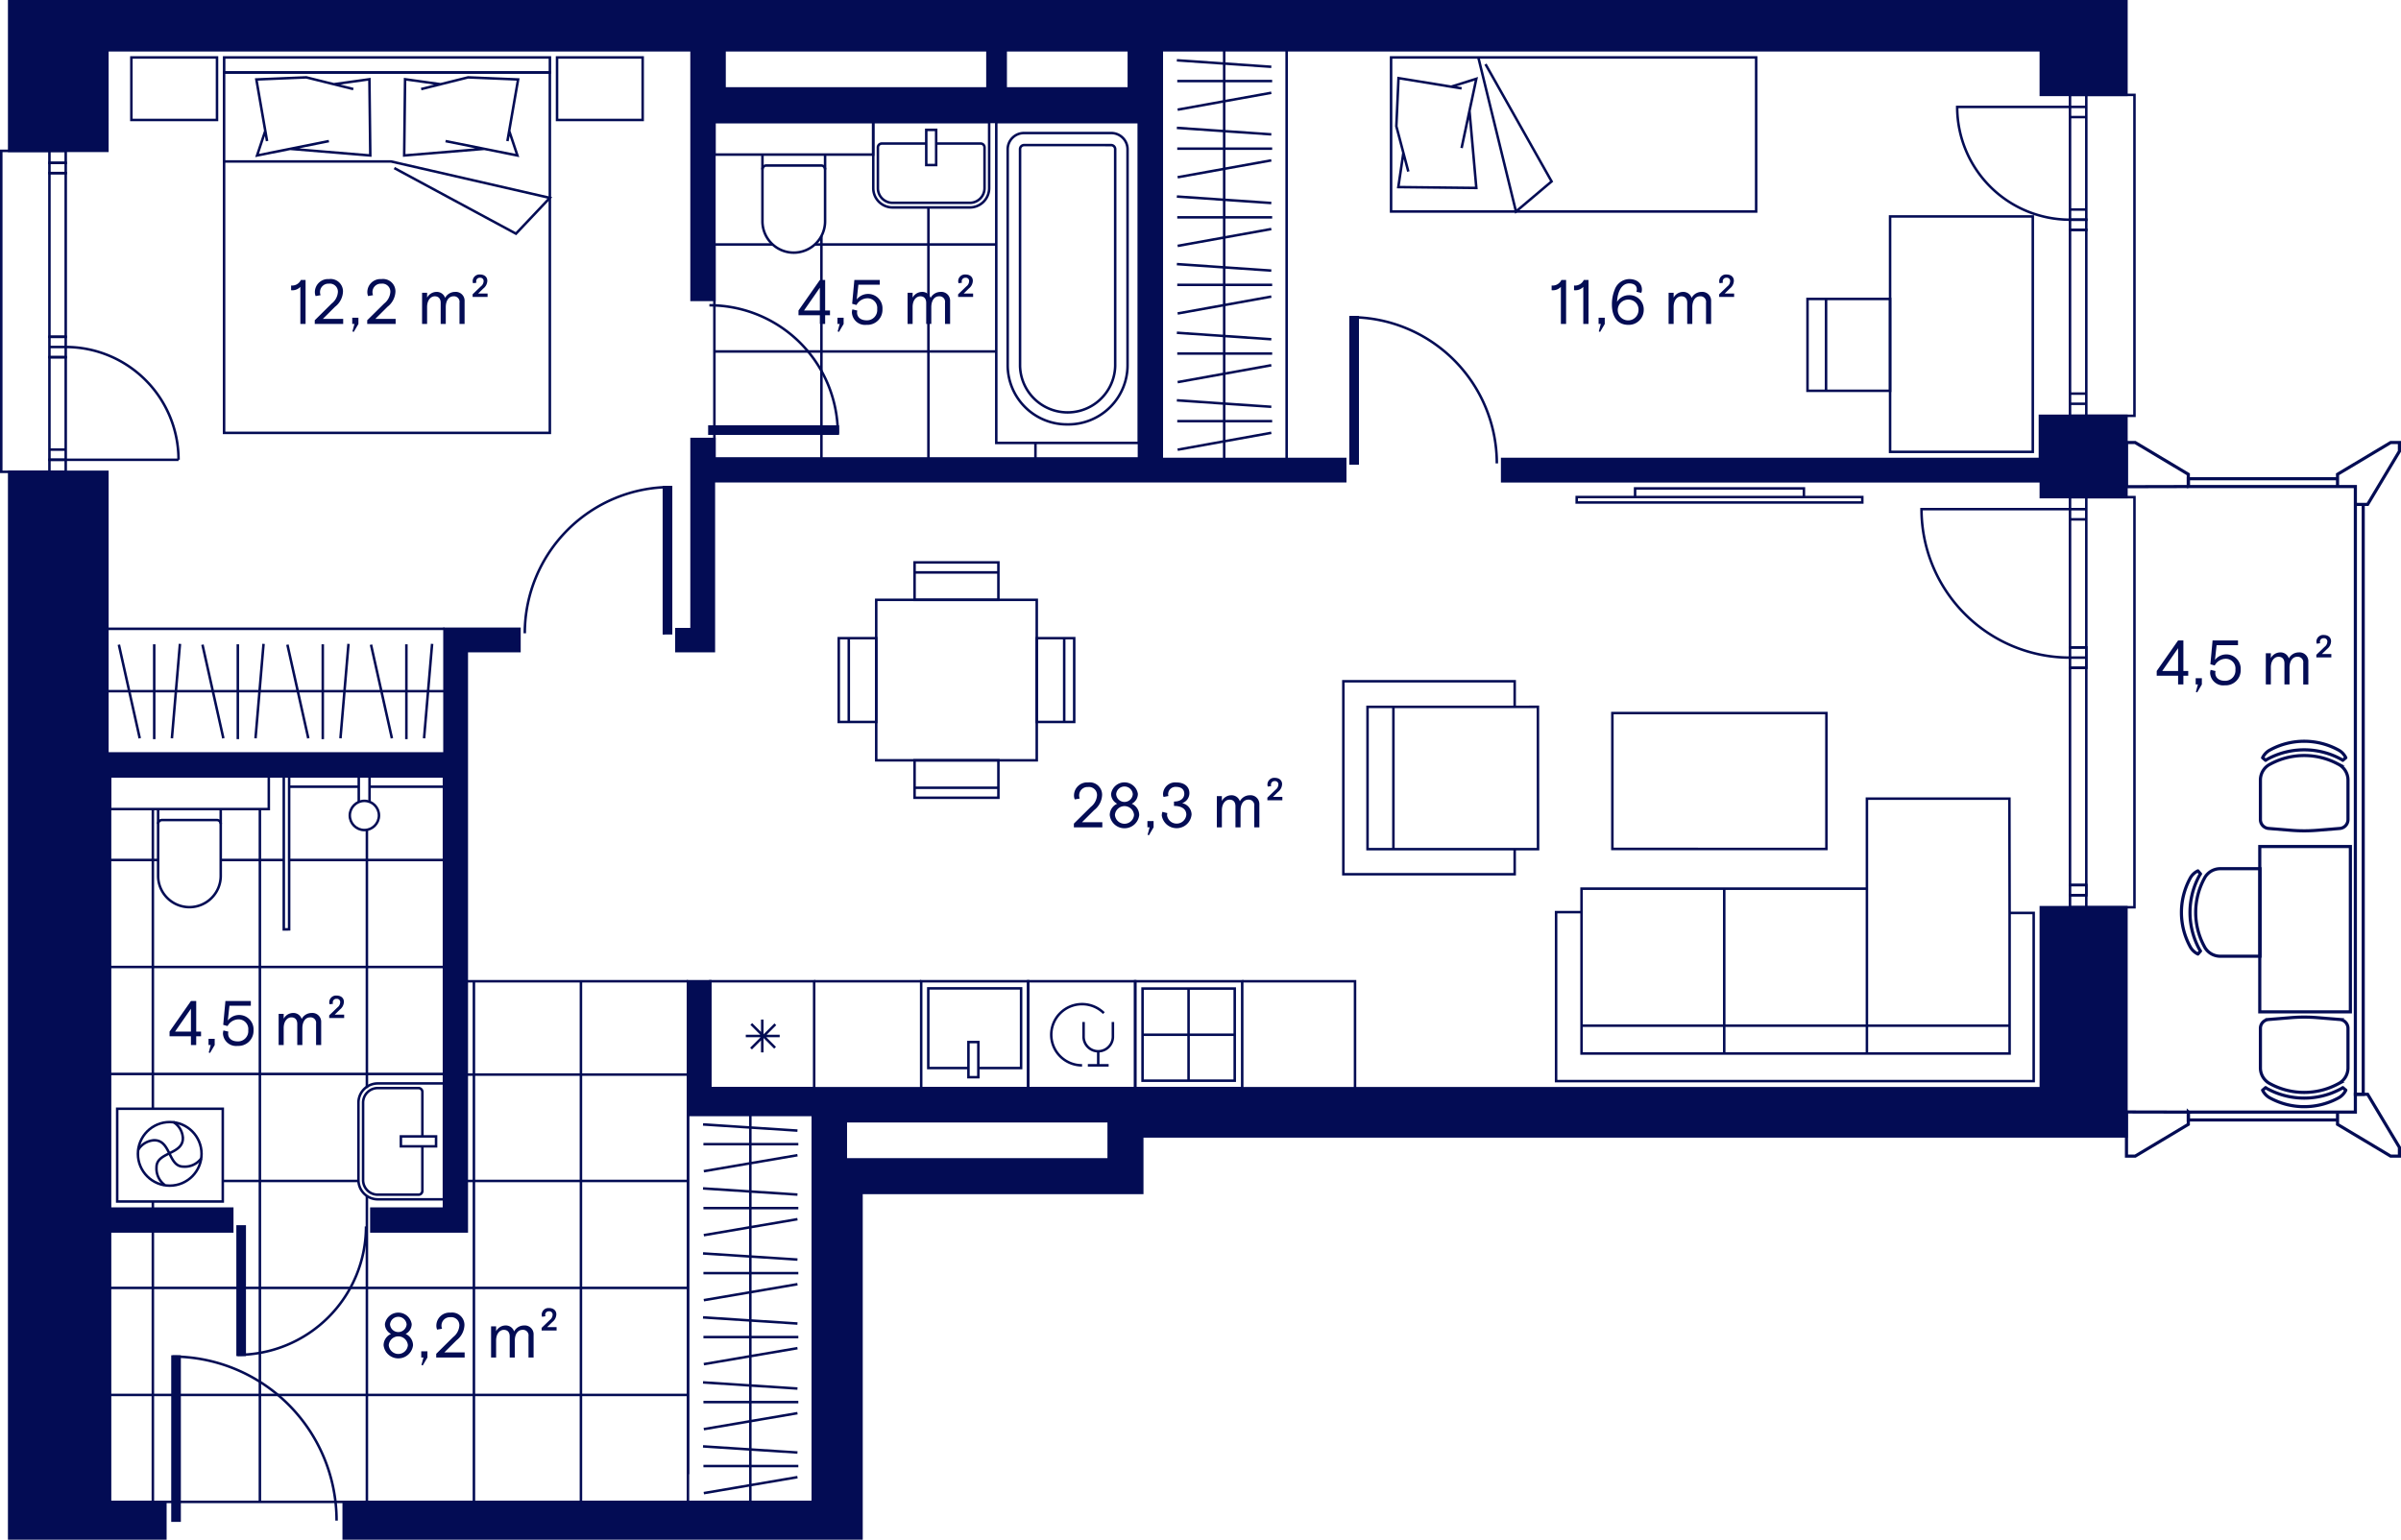 <svg xmlns="http://www.w3.org/2000/svg" viewBox="0 0 381.584 244.778"><g data-name="Layer 2"><g data-name="12"><path fill="#030c54" stroke="#030c54" stroke-miterlimit="10" stroke-width=".4" d="M324.2 66.107v6.86h-85.465v3.542h85.607v2.515h13.606V66.107H324.2z"/><path fill="none" stroke="#030c54" stroke-miterlimit="10" stroke-width=".4" d="M163.408 155.996h17.005v17.007h-17.005z"/><path d="M171.97 169.363a4.9 4.9 0 0 1-3.462-1.424 4.84 4.84 0 0 1 0-6.88 4.922 4.922 0 0 1 6.926 0" fill="none" stroke="#030c54" stroke-miterlimit="10" stroke-width=".4"/><path d="M172.212 162.474v2.406a2.33 2.33 0 0 0 4.657 0v-2.406M174.54 167.192v2.17M172.888 169.363h3.305M154.135 32.98h-12.28a3.07 3.07 0 0 1-3.07-3.07V19.39h18.42v10.52a3.07 3.07 0 0 1-3.07 3.07z" fill="none" stroke="#030c54" stroke-miterlimit="10" stroke-width=".4"/><path d="M148.782 22.82h7.072a.614.614 0 0 1 .614.614v6.477a2.333 2.333 0 0 1-2.333 2.334h-12.28a2.333 2.333 0 0 1-2.334-2.333v-6.476a.614.614 0 0 1 .615-.614h7.064" fill="none" stroke="#030c54" stroke-miterlimit="10" stroke-width=".4"/><path fill="none" stroke="#030c54" stroke-miterlimit="10" stroke-width=".4" d="M147.207 20.647h1.575v5.59h-1.575zM56.966 187.592V175.31a3.07 3.07 0 0 1 3.07-3.07h10.52v18.422h-10.52a3.07 3.07 0 0 1-3.07-3.07z"/><path d="M67.127 182.24v7.07a.614.614 0 0 1-.614.615h-6.477a2.333 2.333 0 0 1-2.333-2.333v-12.28a2.333 2.333 0 0 1 2.333-2.334h6.477a.614.614 0 0 1 .614.614v7.064" fill="none" stroke="#030c54" stroke-miterlimit="10" stroke-width=".4"/><path fill="none" stroke="#030c54" stroke-miterlimit="10" stroke-width=".4" d="M63.712 180.664h5.59v1.575h-5.59zM138.765 24.573h-25.228v-5.187h25.228zM126.15 40.163a4.977 4.977 0 0 1-4.976-4.977V24.573h9.954v10.613a4.977 4.977 0 0 1-4.977 4.977z"/><path d="M121.174 26.927a.614.614 0 0 1 .614-.614h8.726a.614.614 0 0 1 .614.614M42.72 128.624H17.492v-5.187H42.72zM30.106 144.215a4.977 4.977 0 0 1-4.977-4.977v-10.614h9.952v10.614a4.977 4.977 0 0 1-4.976 4.977z" fill="none" stroke="#030c54" stroke-miterlimit="10" stroke-width=".4"/><path d="M25.13 130.98a.614.614 0 0 1 .613-.615h8.725a.614.614 0 0 1 .614.614M112.877 155.996h16.515v17.007h-16.515zM121.145 167.303v-5.217M118.526 164.695h5.388M119.36 166.7l3.862-3.862M119.4 162.788l3.782 3.783M180.413 155.996h17.007v17.007h-17.007z" fill="none" stroke="#030c54" stroke-miterlimit="10" stroke-width=".4"/><path fill="none" stroke="#030c54" stroke-miterlimit="10" stroke-width=".4" d="M181.582 157.155h14.65v14.65h-14.65zM188.896 171.803v-14.648M181.582 164.5h14.638M146.4 155.995h17.008v17.008H146.4z"/><path fill="none" stroke="#030c54" stroke-miterlimit="10" stroke-width=".4" d="M153.91 165.662h1.576v5.59h-1.575z"/><path fill="none" stroke="#030c54" stroke-miterlimit="10" stroke-width=".4" d="M153.91 169.796h-6.38v-12.672h14.75v12.672h-6.794M43.853 99.966H70.64M55.386 102.36l-1.277 15.01M58.963 102.487l3.322 14.883M43.853 109.88H70.64M45.676 102.487l3.322 14.883M51.298 102.424v15.085M64.585 102.424v15.085M68.673 102.36l-1.277 15.01M43.853 119.81H70.64M17.066 99.966h26.787M28.6 102.36l-1.28 15.01M32.176 102.487l3.322 14.883M17.066 109.88h26.787M18.89 102.487l3.32 14.883M24.51 102.424v15.085M37.797 102.424v15.085M41.886 102.36l-1.278 15.01M17.066 119.81h26.787M109.334 197.76v-20.506M111.73 188.93l15.008.98M111.855 186.193l14.883-2.543M119.248 197.76v-20.506M111.855 196.363l14.883-2.542M111.792 192.06h15.084M111.792 181.89h15.084M111.73 178.76l15.008.98M129.176 197.76v-20.506M109.334 218.263V197.76M111.73 209.435l15.008.978M111.855 206.697l14.883-2.543M119.248 218.263V197.76M111.855 216.867l14.883-2.542M111.792 212.565h15.084M111.792 202.394h15.084M111.73 199.265l15.008.978M129.176 218.263V197.76M109.334 238.767v-20.504M111.73 229.94l15.008.977M111.855 227.2l14.883-2.54M119.248 238.767v-20.504M111.855 237.372l14.883-2.543M111.792 233.07h15.084M111.792 222.898h15.084M111.73 219.77l15.008.977M129.176 238.767v-20.504M184.64 29.652V7.995M187.035 20.328l15.01 1.033M187.16 17.436l14.884-2.686M194.554 29.652V7.995M187.16 28.178l14.884-2.685M187.098 23.633h15.084M187.098 12.89h15.084M187.035 9.586l15.01 1.033M204.482 29.652V7.995M184.64 51.31V29.65M187.035 41.985l15.01 1.033M187.16 39.093l14.884-2.686M194.554 51.31V29.65M187.16 49.835l14.884-2.685M187.098 45.29h15.084M187.098 34.548h15.084M187.035 31.243l15.01 1.033M204.482 51.31V29.65M184.64 72.966V51.31M187.035 63.642l15.01 1.033M187.16 60.75l14.884-2.686M194.554 72.966V51.31M187.16 71.492l14.884-2.685M187.098 66.947h15.084M187.098 56.205h15.084M187.035 52.9l15.01 1.033M204.482 72.966V51.31M113.537 72.88V55.874h17.008M113.537 55.873V38.865h9.27"/><path fill="none" stroke="#030c54" stroke-miterlimit="10" stroke-width=".4" d="M130.545 72.88V55.874h17.007M130.545 55.873V38.865h17.007M147.552 72.88V55.874h10.782M147.552 55.873V38.865h10.782M221.08 9.13h58.02v24.496h-58.02z"/><path fill="none" stroke="#030c54" stroke-miterlimit="10" stroke-width=".4" d="M234.948 9.13l5.982 24.496 5.662-4.782-10.505-18.642M223.822 27.273l-1.904-7.203.342-7.652 10.028 1.63-1.666-.264 4.005-1.26-2.34 11.01 1.254-5.924 1.087 12.268-12.398-.136.806-5.456M287.262 47.522h13.124v14.604h-13.124zM290.21 47.522v14.604"/><path fill="none" stroke="#030c54" stroke-miterlimit="10" stroke-width=".4" d="M323.066 71.832h-22.68V34.406h22.68zM259.86 77.643h26.83v1.375h-26.83zM250.582 79.018h45.387v.863H250.58zM256.25 113.36h34.017v21.6H256.25zM240.723 135.053v3.933h-27.228v-30.68h27.228v4.07h-23.386v22.62h27.1l-.024-22.63-3.69.01M221.45 112.39v22.606"/><path fill="none" stroke="#030c54" stroke-miterlimit="10" stroke-width=".4" d="M319.38 145.136l-.033-18.17h-22.643v14.312H251.35v3.727h-4.044v26.864h75.902v-26.734h-3.827v22.35h-68.03v-22.48M319.38 163.06h-68.03M274.027 167.487v-26.21M296.704 167.487v-26.21M35.622 9.13h51.773v2.39H35.622z"/><path fill="none" stroke="#030c54" stroke-miterlimit="10" stroke-width=".4" d="M35.612 11.518h51.773v57.3H35.612z"/><path fill="none" stroke="#030c54" stroke-miterlimit="10" stroke-width=".4" d="M62.667 26.72L82 37.148l5.385-5.69L62.16 25.67H35.613M53.05 13.39l5.66-.79.14 12.117-12.722-1.052 6.144-1.235-11.417 2.287 1.305-3.907.284 1.62-1.7-9.798 7.935-.334 7.47 1.862M70.036 13.39l-5.658-.79-.142 12.117 12.723-1.052-6.145-1.235 11.418 2.287-1.306-3.907-.283 1.62 1.7-9.798-7.946-.334-7.46 1.862M20.88 9.13h13.608v9.944H20.88zM88.53 9.13h13.607v9.944H88.53z"/><path d="M324.342 144.23v28.772H112.877v-17.008h-3.543v21.26h19.842v61.513H54.624v5.81h82.29v-54.935h44.618v-8.986h156.416V144.23zm-148.14 40.09l-41.782-.007v-6.066h41.783zM70.64 99.966v19.843H17.067v-44.8H1.46v169.568h24.82v-5.81h-8.79V195.77h19.42v-3.628H17.49v-68.705h53.066v68.705H59.02v3.63h15.164v-92.263h8.37v-3.544H70.64z" fill="#030c54" stroke="#030c54" stroke-miterlimit="10" stroke-width=".4"/><path d="M328.98 16.996h-17.93a17.93 17.93 0 0 0 17.93 17.93M331.57 66.106h7.654V15.083h-7.653M331.57 16.996v-1.913h-2.59v1.913h2.59zM331.57 18.614v-1.618h-2.59v1.618h2.59zM328.98 18.614h2.59v14.692h-2.59zM328.98 36.544h2.59v26.03h-2.59zM328.98 64.193h2.59v1.913h-2.59zM328.98 62.575h2.59v1.618h-2.59zM331.57 34.925v-1.618h-2.59v1.618h2.59z" fill="none" stroke="#030c54" stroke-miterlimit="10" stroke-width=".4"/><path fill="none" stroke="#030c54" stroke-miterlimit="10" stroke-width=".4" d="M331.57 34.925h-2.59v1.62h2.59v-1.62zM10.444 73.094h17.93a17.93 17.93 0 0 0-17.93-17.93M7.853 23.984H.2v51.023h7.653M7.854 73.094v1.913h2.59v-1.913h-2.59z"/><path fill="none" stroke="#030c54" stroke-miterlimit="10" stroke-width=".4" d="M7.854 71.475v1.62h2.59v-1.62h-2.59zM7.854 56.783h2.59v14.692h-2.59zM7.854 27.515h2.59v26.03h-2.59zM7.854 23.984h2.59v1.913h-2.59z"/><path fill="none" stroke="#030c54" stroke-miterlimit="10" stroke-width=".4" d="M7.854 25.897h2.59v1.618h-2.59zM7.854 55.165v1.618h2.59v-1.618h-2.59zM7.854 55.165h2.59v-1.62h-2.59v1.62z"/><path d="M1.46.2v23.78h15.606V7.996h92.842V47.68h3.63V19.386h67.474V72.88h-67.475v-3.088h-3.63v30.227H107.5v3.49h5.952v-27h100.34v-3.544H184.64V7.996h139.702v7.087h13.606V.2zM115.15 14.062V7.996h41.783v6.066zm64.253 0H159.83V7.996h19.575z" fill="#030c54" stroke="#030c54" stroke-miterlimit="10" stroke-width=".4"/><path d="M112.742 48.532a20.41 20.41 0 0 1 20.41 20.41" fill="none" stroke="#030c54" stroke-miterlimit="10" stroke-width=".4"/><path fill="#030c54" stroke="#030c54" stroke-miterlimit="10" stroke-width=".4" d="M133.152 67.808v1.134h-20.41v-1.134z"/><path d="M58.168 194.977a20.41 20.41 0 0 1-20.41 20.41" fill="none" stroke="#030c54" stroke-miterlimit="10" stroke-width=".4"/><path fill="#030c54" stroke="#030c54" stroke-miterlimit="10" stroke-width=".4" d="M38.893 215.387H37.76v-20.41h1.133z"/><path fill="none" stroke="#030c54" stroke-linecap="round" stroke-linejoin="round" stroke-width=".4" d="M105.515 77.43v23.244"/><path fill="none" stroke="#030c54" stroke-linecap="round" stroke-linejoin="round" stroke-width=".4" d="M106.65 77.43h-1.135" data-name="LINE"/><path fill="#030c54" stroke="#030c54" stroke-miterlimit="10" stroke-width=".4" d="M105.515 77.43h1.134v23.244h-1.135z"/><path d="M83.404 100.675A23.244 23.244 0 0 1 106.65 77.43" fill="none" stroke="#030c54" stroke-miterlimit="10" stroke-width=".4"/><path fill="none" stroke="#030c54" stroke-linecap="round" stroke-linejoin="round" stroke-width=".4" d="M215.774 50.43v23.244M214.64 50.43h1.134" data-name="LINE"/><path fill="#030c54" stroke="#030c54" stroke-miterlimit="10" stroke-width=".4" d="M215.774 73.674h-1.134V50.43h1.134z"/><path d="M237.885 73.675A23.244 23.244 0 0 0 214.64 50.43" fill="none" stroke="#030c54" stroke-miterlimit="10" stroke-width=".4"/><path fill="#030c54" stroke="#030c54" stroke-miterlimit="10" stroke-width=".4" d="M28.545 241.742H27.41v-26.08h1.135z"/><path d="M53.49 241.743a26.08 26.08 0 0 0-26.078-26.08M328.98 104.545a23.598 23.598 0 0 1-23.6-23.6h23.6M339.224 79.033v65.198h-7.653V79.034zM331.57 79.033v1.913h-2.59v-1.913zM331.57 80.946v1.618h-2.59v-1.618zM331.57 82.564v20.362h-2.59V82.564zM331.57 106.163V140.7h-2.59v-34.537zM328.98 144.23v-1.913h2.59v1.913z" fill="none" stroke="#030c54" stroke-miterlimit="10" stroke-width=".4"/><path fill="none" stroke="#030c54" stroke-miterlimit="10" stroke-width=".4" d="M328.98 142.317V140.7h2.59v1.617zM331.57 102.926v1.618h-2.59v-1.618zM328.98 104.545h2.59v1.618h-2.59zM181.012 70.416h-22.677v-51.03h22.677z"/><path d="M169.79 67.466h-.234a9.407 9.407 0 0 1-9.407-9.408v-34.32a2.587 2.587 0 0 1 2.586-2.587h13.874a2.587 2.587 0 0 1 2.588 2.588v34.32a9.407 9.407 0 0 1-9.408 9.408z" fill="none" stroke="#030c54" stroke-miterlimit="10" stroke-width=".4"/><path d="M176.578 23.067a.648.648 0 0 1 .655.64v34.467a7.562 7.562 0 0 1-15.12 0V23.706a.648.648 0 0 1 .655-.64z" fill="none" stroke="#030c54" stroke-miterlimit="10" stroke-width=".4"/><circle cx="26.976" cy="183.436" r="5.057" fill="none" stroke="#030c54" stroke-miterlimit="10" stroke-width=".4"/><path d="M31.982 184.15a3.222 3.222 0 0 1-2.835 1.315c-2.436 0-1.967-4.18-4.608-4.19a3.18 3.18 0 0 0-2.59 1.54" fill="none" stroke="#030c54" stroke-miterlimit="10" stroke-width=".4"/><path d="M26.19 188.39a3.242 3.242 0 0 1-1.315-2.833c0-2.437 4.19-1.978 4.19-4.61a3.18 3.18 0 0 0-1.54-2.588" fill="none" stroke="#030c54" stroke-miterlimit="10" stroke-width=".4"/><path fill="none" stroke="#030c54" stroke-miterlimit="10" stroke-width=".4" d="M18.625 176.268h16.78v14.74h-16.78zM45.1 147.75v-24.312h.85v24.31zM58.73 127.5v-4.063h-1.713v4.062"/><circle cx="57.91" cy="129.639" r="2.318" fill="none" stroke="#030c54" stroke-miterlimit="10" stroke-width=".4"/><path fill="none" stroke="#030c54" stroke-miterlimit="10" stroke-width=".4" d="M58.73 125.07h11.826M57.017 125.07H45.95M139.256 95.36h25.512v25.513h-25.512z"/><path fill="none" stroke="#030c54" stroke-miterlimit="10" stroke-width=".4" d="M145.35 89.408h13.324v5.953H145.35zM158.673 91H145.35M145.35 120.872h13.324v5.953H145.35zM145.35 125.234h13.323M164.768 101.455h5.953v13.323h-5.952zM169.13 114.778v-13.323M133.303 101.455h5.953v13.323h-5.953zM134.895 101.455v13.323M129.392 155.996H146.4M215.35 173.002v-17.006h-17.93M58.31 170.735v2.243M58.31 190.13v14.62M70.556 170.735H58.31M35.406 187.743h21.56M41.302 170.735v17.008M58.31 170.735H41.302M74.184 170.83h35.15M109.334 155.995h-35.15M109.334 187.743h-35.15M109.334 204.75H41.302M58.31 204.75v17.01M58.31 221.76v17.007M109.334 221.76H41.302M41.302 187.743v17.008M41.302 204.75v17.01M75.318 155.995v82.772M92.326 155.995v82.772M109.334 177.254v57.114M41.302 221.76v17.007M54.624 238.767H26.28M41.302 204.75h-23.81M41.302 221.76h-23.81M24.294 195.77v8.98M24.294 204.75v17.01M24.294 221.76v17.007M58.31 153.728v17.007M70.556 153.728H58.31M41.302 153.728v17.007M58.31 153.728H41.302M41.302 170.735H24.294M41.302 153.728H24.294M25.13 136.72h-.836M24.294 136.72H17.49M24.294 170.735H17.49M24.294 153.728H17.49M58.31 136.72v17.008M58.31 131.957v4.763M70.556 136.72H45.95M41.302 136.72v17.008M24.294 136.72v17.008M41.302 128.624v8.096M24.294 128.624v8.096M24.294 153.728v22.54M45.1 136.72H35.083M164.56 70.415v2.466M147.552 33.06v5.805M130.545 37.522v1.343M130.545 38.865h-1.043M24.294 191.008v1.134"/></g><g data-name="2 rõdud" fill="none" stroke="#030c54" stroke-width=".5"><path stroke-miterlimit="10" d="M359.138 134.58h14.4v26.28h-14.4zM371.858 162.073l-3.586-.292a25.512 25.512 0 0 0-4.143 0l-3.586.293a1.417 1.417 0 0 0-1.302 1.413v6.283a2.835 2.835 0 0 0 1.52 2.51l.185.097a11.34 11.34 0 0 0 10.508 0l.184-.096a2.835 2.835 0 0 0 1.52-2.51v-6.284a1.417 1.417 0 0 0-1.302-1.413z"/><path d="M371.64 174.548l-.185.097a11.34 11.34 0 0 1-10.508 0l-.184-.097a2.75 2.75 0 0 1-1.178-1.233l.482-.41c.092.06.176.128.275.18l.187.097a12.25 12.25 0 0 0 11.345-.002l.183-.094c.1-.052.184-.12.277-.18l.48.41a2.75 2.75 0 0 1-1.176 1.232z" stroke-linejoin="round"/><path d="M371.858 131.705l-3.586.292a25.512 25.512 0 0 1-4.143 0l-3.586-.292a1.417 1.417 0 0 1-1.302-1.412v-6.283a2.835 2.835 0 0 1 1.52-2.512l.185-.096a11.34 11.34 0 0 1 10.508 0l.184.096a2.835 2.835 0 0 1 1.52 2.512v6.283a1.417 1.417 0 0 1-1.302 1.412z" stroke-miterlimit="10"/><path d="M371.64 119.23l-.185-.096a11.34 11.34 0 0 0-10.508 0l-.184.096a2.75 2.75 0 0 0-1.178 1.234l.482.41c.092-.06.176-.128.275-.18l.187-.098a12.25 12.25 0 0 1 11.345.002l.183.095c.1.052.184.12.277.18l.48-.41a2.75 2.75 0 0 0-1.176-1.233z" stroke-linejoin="round"/><path d="M359.138 152.018h-6.282a2.835 2.835 0 0 1-2.512-1.52l-.097-.185a11.34 11.34 0 0 1 0-10.508l.097-.184a2.835 2.835 0 0 1 2.512-1.52h6.282c.018 0 .033.01.05.01v13.898c-.017 0-.032.01-.05.01z" stroke-miterlimit="10"/><path d="M349.444 139.385a12.25 12.25 0 0 0-.002 11.345l.098.188c.05.1.12.183.18.275l-.41.48a2.75 2.75 0 0 1-1.234-1.176l-.096-.184a11.34 11.34 0 0 1 0-10.508l.096-.184a2.75 2.75 0 0 1 1.234-1.176l.41.48c-.06.094-.13.18-.18.278z" stroke-linejoin="round"/><path stroke-miterlimit="10" d="M347.784 176.798h23.713v1.247h-23.713zM374.332 176.798h-2.835v1.95l8.445 5.052h1.392v-1.392l-5.052-8.445h-1.95v2.835z"/><path stroke-miterlimit="10" d="M347.784 176.798l-9.828-.02v7.022h1.384l8.444-5.052v-1.95zM347.784 76.104h23.713v1.247h-23.713zM374.332 80.186h1.247v93.777h-1.248zM374.332 77.35h-2.835V75.4l8.445-5.05h1.392v1.39l-5.052 8.446h-1.95V77.35z"/><path stroke-miterlimit="10" d="M347.784 77.35l-9.828.022V70.35h1.384l8.444 5.05v1.95z"/></g><g data-name="2 suurused" fill="#030c54"><path d="M47.735 45.607a1.754 1.754 0 0 1-1.47.53v-.75a1.527 1.527 0 0 0 1.55-.88h.75v6.996h-.83zM50.024 50.913l2.688-2.658a2.544 2.544 0 0 0 .99-1.85 1.28 1.28 0 0 0-1.43-1.308 1.328 1.328 0 0 0-1.41 1.37 1.26 1.26 0 0 0 .09.46l-.79.14a1.726 1.726 0 0 1-.12-.67 2.086 2.086 0 0 1 2.24-2.03 1.97 1.97 0 0 1 2.23 1.96 3.202 3.202 0 0 1-1.26 2.438l-1.94 1.93h3.23v.808h-4.518zM56.01 52.692l.32-1.19h-.348v-.988h.98v.99l-.74 1.26zM58.36 50.913l2.69-2.658a2.544 2.544 0 0 0 .988-1.85 1.28 1.28 0 0 0-1.43-1.308 1.328 1.328 0 0 0-1.41 1.37 1.26 1.26 0 0 0 .09.46l-.788.14a1.726 1.726 0 0 1-.12-.67 2.086 2.086 0 0 1 2.24-2.03 1.97 1.97 0 0 1 2.228 1.96 3.202 3.202 0 0 1-1.26 2.438l-1.938 1.93h3.228v.808H58.36zM67.08 46.546h.8v.77a1.717 1.717 0 0 1 1.488-.91 1.38 1.38 0 0 1 1.37.95 1.8 1.8 0 0 1 1.568-.95 1.405 1.405 0 0 1 1.53 1.48v3.617h-.81v-3.388a.88.88 0 0 0-.96-1.01c-.63 0-1.22.55-1.22 1.74v2.658h-.81v-3.358c0-.62-.308-1.04-.928-1.04-.65 0-1.23.61-1.23 1.7v2.698h-.8zM75.112 46.785l1.31-1.26a1.09 1.09 0 0 0 .44-.858.515.515 0 0 0-.582-.51.552.552 0 0 0-.6.56.534.534 0 0 0 .04.23l-.538.08a1 1 0 0 1-.06-.36 1.075 1.075 0 0 1 1.158-1.03c.74 0 1.17.42 1.17 1a1.618 1.618 0 0 1-.64 1.23l-.82.8h1.5v.538h-2.378zM248.066 45.607a1.754 1.754 0 0 1-1.47.53v-.75a1.527 1.527 0 0 0 1.55-.88h.75v6.996h-.83zM251.627 45.607a1.755 1.755 0 0 1-1.47.53v-.75a1.527 1.527 0 0 0 1.55-.88h.75v6.996h-.83zM254.09 52.692l.32-1.19h-.35v-.988h.98v.99l-.74 1.26zM256.177 48.415a6.01 6.01 0 0 1 .42-2.3 2.52 2.52 0 0 1 2.31-1.748c1.257 0 2.038.69 2.038 1.66a1.31 1.31 0 0 1-.1.53l-.78-.17a1.07 1.07 0 0 0 .07-.38c0-.58-.42-.95-1.22-.95-1.14 0-1.848 1.24-1.92 2.928a2.216 2.216 0 0 1 1.9-1.06 2.26 2.26 0 0 1 2.34 2.33 2.377 2.377 0 0 1-2.47 2.388c-1.6 0-2.588-1.18-2.588-3.228zm4.228.87a1.578 1.578 0 0 0-1.65-1.65 1.65 1.65 0 1 0 1.65 1.65zM265.187 46.546h.8v.77a1.717 1.717 0 0 1 1.49-.91 1.38 1.38 0 0 1 1.368.95 1.8 1.8 0 0 1 1.568-.95 1.405 1.405 0 0 1 1.53 1.48v3.617h-.81v-3.388a.88.88 0 0 0-.96-1.01c-.63 0-1.22.55-1.22 1.74v2.658h-.808v-3.358c0-.62-.31-1.04-.93-1.04-.65 0-1.228.61-1.228 1.7v2.698h-.8zM273.22 46.785l1.31-1.26a1.09 1.09 0 0 0 .438-.858.515.515 0 0 0-.58-.51.552.552 0 0 0-.6.56.534.534 0 0 0 .04.23l-.54.08a1 1 0 0 1-.06-.36 1.075 1.075 0 0 1 1.16-1.03c.74 0 1.17.42 1.17 1a1.618 1.618 0 0 1-.64 1.23l-.82.8h1.5v.538h-2.38zM170.67 130.935l2.688-2.66a2.544 2.544 0 0 0 .99-1.848 1.28 1.28 0 0 0-1.43-1.31 1.328 1.328 0 0 0-1.41 1.37 1.26 1.26 0 0 0 .09.46l-.79.14a1.726 1.726 0 0 1-.12-.67 2.086 2.086 0 0 1 2.24-2.028 1.97 1.97 0 0 1 2.228 1.958 3.202 3.202 0 0 1-1.26 2.438l-1.938 1.93h3.23v.81h-4.52zM176.37 129.586a1.972 1.972 0 0 1 1.18-1.81 1.775 1.775 0 0 1-.97-1.57 2.155 2.155 0 0 1 4.26 0 1.773 1.773 0 0 1-.97 1.57 1.972 1.972 0 0 1 1.18 1.81 2.355 2.355 0 0 1-4.68 0zm3.86-.03a1.524 1.524 0 0 0-3.038 0 1.524 1.524 0 0 0 3.038 0zm-.2-3.3a1.324 1.324 0 0 0-2.64 0 1.323 1.323 0 0 0 2.64 0zM182.386 132.714l.32-1.19h-.35v-.99h.98v.99l-.74 1.26zM184.64 129.655a1.72 1.72 0 0 1 .1-.59l.78.2a1.737 1.737 0 0 0-.04.36 1.54 1.54 0 0 0 3.057-.1c0-1-.88-1.4-1.96-1.4v-.698c1.16 0 1.64-.61 1.64-1.24 0-.69-.5-1.09-1.29-1.09a1.174 1.174 0 0 0-1.278 1.16.848.848 0 0 0 .048.29l-.77.15a1.18 1.18 0 0 1-.09-.48 1.93 1.93 0 0 1 2.1-1.828c1.37 0 2.09.738 2.09 1.697a1.677 1.677 0 0 1-1.15 1.6 1.865 1.865 0 0 1 1.498 1.798 2.388 2.388 0 0 1-4.737.17zM193.39 126.567h.8v.77a1.717 1.717 0 0 1 1.49-.91 1.38 1.38 0 0 1 1.368.95 1.8 1.8 0 0 1 1.568-.95 1.405 1.405 0 0 1 1.53 1.48v3.618h-.81v-3.388a.88.88 0 0 0-.96-1.01c-.63 0-1.22.55-1.22 1.74v2.658h-.808v-3.36c0-.618-.31-1.038-.93-1.038-.65 0-1.228.61-1.228 1.7v2.698h-.8zM201.42 126.807l1.31-1.26a1.09 1.09 0 0 0 .44-.858.515.515 0 0 0-.58-.51.552.552 0 0 0-.6.558.534.534 0 0 0 .04.23l-.54.08a1 1 0 0 1-.06-.36 1.075 1.075 0 0 1 1.16-1.03c.74 0 1.17.42 1.17 1a1.618 1.618 0 0 1-.64 1.23l-.82.8h1.5v.54h-2.38zM60.963 213.876a1.972 1.972 0 0 1 1.18-1.81 1.775 1.775 0 0 1-.97-1.57 2.155 2.155 0 0 1 4.258 0 1.773 1.773 0 0 1-.97 1.57 1.972 1.972 0 0 1 1.18 1.81 2.355 2.355 0 0 1-4.677 0zm3.858-.03a1.524 1.524 0 0 0-3.037 0 1.524 1.524 0 0 0 3.038 0zm-.2-3.3a1.324 1.324 0 0 0-2.637 0 1.323 1.323 0 0 0 2.638 0zM66.978 217.004l.32-1.19h-.35v-.99h.98v.99l-.74 1.26zM69.327 215.225l2.69-2.658a2.544 2.544 0 0 0 .988-1.85 1.28 1.28 0 0 0-1.43-1.31 1.328 1.328 0 0 0-1.41 1.37 1.26 1.26 0 0 0 .09.46l-.788.14a1.726 1.726 0 0 1-.12-.67 2.086 2.086 0 0 1 2.24-2.028 1.97 1.97 0 0 1 2.228 1.958 3.202 3.202 0 0 1-1.26 2.438l-1.94 1.93h3.23v.81h-4.518zM78.047 210.858h.8v.77a1.717 1.717 0 0 1 1.49-.91 1.38 1.38 0 0 1 1.368.95 1.8 1.8 0 0 1 1.57-.95 1.405 1.405 0 0 1 1.528 1.478v3.62h-.81v-3.39a.88.88 0 0 0-.96-1.01c-.628 0-1.218.55-1.218 1.74v2.66h-.81v-3.36c0-.62-.31-1.04-.93-1.04-.65 0-1.228.61-1.228 1.7v2.7h-.8zM86.08 211.097l1.31-1.26a1.09 1.09 0 0 0 .438-.858.515.515 0 0 0-.58-.51.552.552 0 0 0-.6.558.534.534 0 0 0 .04.23l-.538.08a1 1 0 0 1-.06-.36 1.075 1.075 0 0 1 1.158-1.03c.74 0 1.17.42 1.17 1a1.618 1.618 0 0 1-.64 1.23l-.82.8h1.5v.54h-2.38zM30.345 164.746h-3.398v-.75l3.398-4.856h.84v4.857h.768v.75h-.77v1.39h-.838zm0-.75v-3.627l-2.52 3.627zM33.17 167.325l.32-1.19h-.35v-.988h.98v.99l-.74 1.26zM35.436 164.327a1.704 1.704 0 0 1 .08-.51l.78.19a1.145 1.145 0 0 0-.04.29c0 .79.61 1.26 1.52 1.26a1.627 1.627 0 0 0 1.677-1.78 1.54 1.54 0 0 0-1.63-1.72 2.012 2.012 0 0 0-1.658 1.06l-.69-.19.35-3.787h4.04v.75h-3.4l-.26 2.348a2.288 2.288 0 0 1 4.088 1.54 2.4 2.4 0 0 1-2.528 2.497 2.09 2.09 0 0 1-2.33-1.948zM44.286 161.18h.8v.768a1.717 1.717 0 0 1 1.49-.91 1.38 1.38 0 0 1 1.37.95 1.8 1.8 0 0 1 1.567-.95 1.405 1.405 0 0 1 1.53 1.48v3.618h-.81v-3.388a.88.88 0 0 0-.96-1.01c-.63 0-1.22.55-1.22 1.74v2.658h-.81v-3.36c0-.618-.308-1.038-.928-1.038-.65 0-1.23.61-1.23 1.7v2.698h-.8zM52.318 161.418l1.31-1.26a1.09 1.09 0 0 0 .44-.858.515.515 0 0 0-.58-.51.552.552 0 0 0-.6.56.534.534 0 0 0 .04.23l-.54.08a1 1 0 0 1-.06-.36 1.075 1.075 0 0 1 1.158-1.03c.74 0 1.17.42 1.17 1a1.618 1.618 0 0 1-.64 1.23l-.82.8h1.5v.538h-2.378zM130.3 50.113h-3.398v-.75l3.398-4.856h.84v4.857h.768v.75h-.77v1.39h-.838zm0-.75v-3.627l-2.52 3.628zM133.125 52.692l.32-1.19h-.35v-.988h.98v.99l-.74 1.26zM135.39 49.694a1.703 1.703 0 0 1 .08-.51l.78.19a1.146 1.146 0 0 0-.04.29c0 .79.61 1.26 1.52 1.26a1.627 1.627 0 0 0 1.678-1.78 1.54 1.54 0 0 0-1.628-1.72 2.012 2.012 0 0 0-1.66 1.06l-.69-.19.35-3.787h4.04v.75h-3.4l-.26 2.35a2.288 2.288 0 0 1 4.088 1.538 2.4 2.4 0 0 1-2.528 2.498 2.09 2.09 0 0 1-2.33-1.95zM144.24 46.546h.8v.77a1.717 1.717 0 0 1 1.49-.91 1.38 1.38 0 0 1 1.37.95 1.8 1.8 0 0 1 1.568-.95 1.405 1.405 0 0 1 1.53 1.48v3.617h-.81v-3.388a.88.88 0 0 0-.96-1.01c-.63 0-1.22.55-1.22 1.74v2.658h-.81v-3.358c0-.62-.308-1.04-.928-1.04-.65 0-1.23.61-1.23 1.7v2.698h-.8zM152.273 46.785l1.31-1.26a1.09 1.09 0 0 0 .44-.858.515.515 0 0 0-.58-.51.552.552 0 0 0-.6.56.534.534 0 0 0 .04.23l-.54.08a1 1 0 0 1-.06-.36 1.075 1.075 0 0 1 1.16-1.03c.74 0 1.168.42 1.168 1a1.618 1.618 0 0 1-.638 1.23l-.82.8h1.5v.538h-2.38zM346.158 107.422h-3.398v-.75l3.398-4.856h.84v4.857h.77v.75h-.77v1.39h-.84zm0-.75v-3.627l-2.518 3.628zM348.984 110l.32-1.188h-.35v-.99h.98v.99l-.74 1.26zM351.25 107.003a1.704 1.704 0 0 1 .08-.51l.78.19a1.146 1.146 0 0 0-.04.29c0 .79.61 1.258 1.518 1.258a1.627 1.627 0 0 0 1.68-1.777 1.54 1.54 0 0 0-1.63-1.72 2.012 2.012 0 0 0-1.66 1.06l-.69-.19.35-3.788h4.04v.75h-3.4l-.26 2.35a2.288 2.288 0 0 1 4.09 1.538 2.4 2.4 0 0 1-2.53 2.498 2.09 2.09 0 0 1-2.33-1.947zM360.1 103.855h.8v.77a1.717 1.717 0 0 1 1.49-.91 1.38 1.38 0 0 1 1.368.95 1.8 1.8 0 0 1 1.568-.95 1.405 1.405 0 0 1 1.53 1.478v3.62h-.81v-3.39a.88.88 0 0 0-.96-1.01c-.63 0-1.22.55-1.22 1.74v2.66h-.808v-3.36c0-.62-.31-1.04-.93-1.04-.65 0-1.228.61-1.228 1.7v2.7h-.8zM368.13 104.094l1.31-1.26a1.09 1.09 0 0 0 .44-.858.515.515 0 0 0-.58-.51.552.552 0 0 0-.6.56.534.534 0 0 0 .04.23l-.54.08a1 1 0 0 1-.06-.36 1.075 1.075 0 0 1 1.16-1.03c.74 0 1.17.42 1.17 1a1.618 1.618 0 0 1-.64 1.23l-.82.8h1.5v.538h-2.38z"/></g></g></svg>